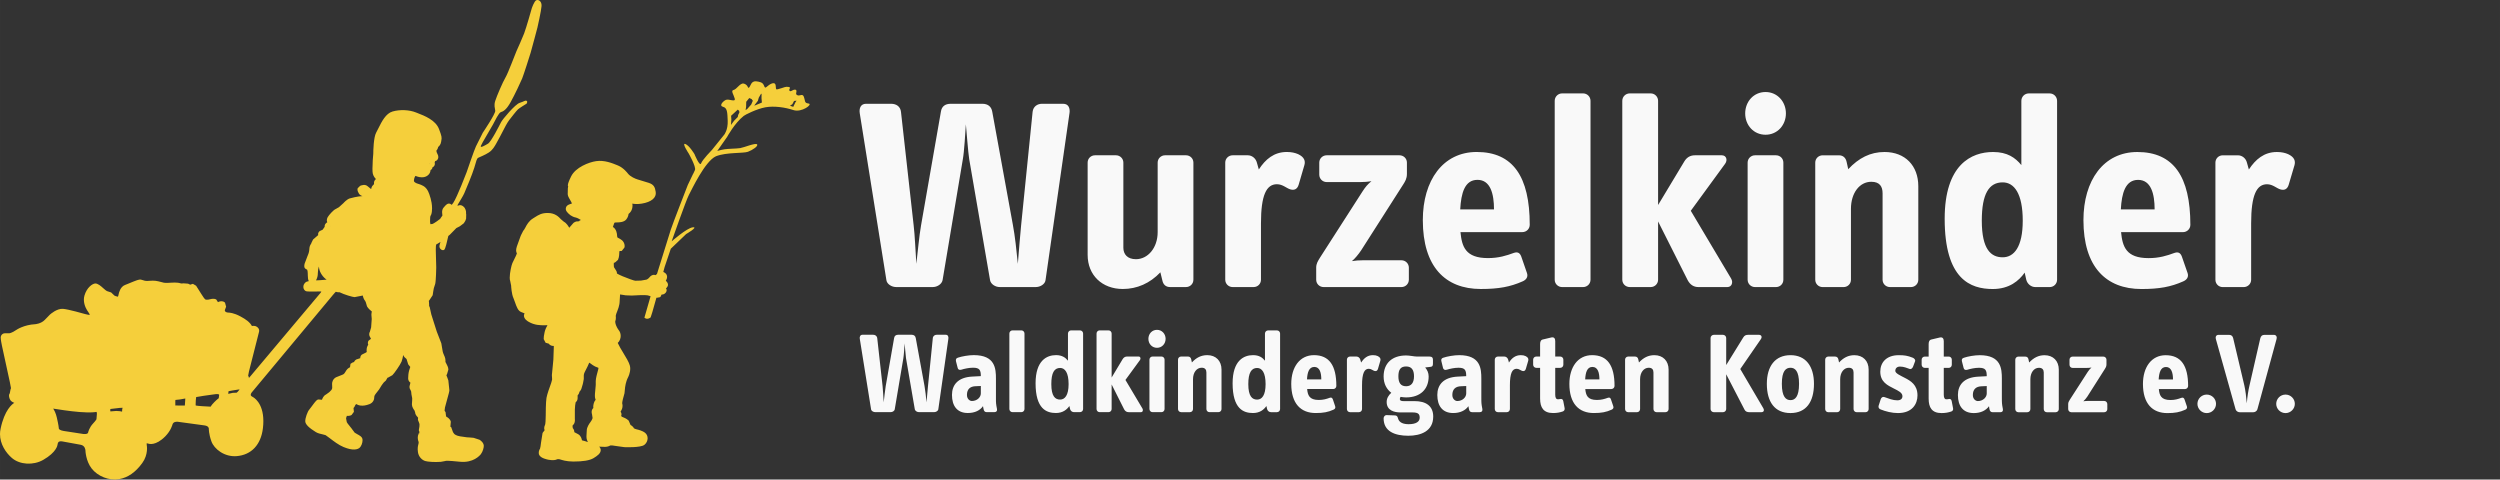 <?xml version="1.0" encoding="UTF-8" standalone="no"?>
<!-- Generator: Adobe Illustrator 14.0.0, SVG Export Plug-In . SVG Version: 6.00 Build 43363)  -->

<svg
   xmlns:dc="http://purl.org/dc/elements/1.1/"
   xmlns:cc="http://creativecommons.org/ns#"
   xmlns:rdf="http://www.w3.org/1999/02/22-rdf-syntax-ns#"
   xmlns:svg="http://www.w3.org/2000/svg"
   xmlns="http://www.w3.org/2000/svg"
   xmlns:sodipodi="http://sodipodi.sourceforge.net/DTD/sodipodi-0.dtd"
   xmlns:inkscape="http://www.inkscape.org/namespaces/inkscape"
   version="1.1"
   id="Ebene_1"
   x="0px"
   y="0px"
   width="406.669"
   height="78"
   viewBox="0 0 406.668 78"
   enable-background="new 0 0 595.28 406.667"
   xml:space="preserve"
   inkscape:version="0.91 r13725"
   sodipodi:docname="logo.svg"
   inkscape:export-filename="/Users/PixiePal/Workspace/Wurzelkinder/images/Logo-Kids"
   inkscape:export-xdpi="90"
   inkscape:export-ydpi="90"><rect x="0" y="0" width="406.668" height="78" fill="#333333" stroke="none"/><defs
     id="defs25"><inkscape:perspective
       sodipodi:type="inkscape:persp3d"
       inkscape:vp_x="0 : 193.74999 : 1"
       inkscape:vp_y="0 : 999.99997 : 0"
       inkscape:vp_z="595.99996 : 193.74999 : 1"
       inkscape:persp3d-origin="297.99998 : 129.16667 : 1"
       id="perspective4338" /></defs><sodipodi:namedview
     pagecolor="#ffffff"
     bordercolor="#666666"
     borderopacity="1"
     objecttolerance="10"
     gridtolerance="10"
     guidetolerance="10"
     inkscape:pageopacity="0"
     inkscape:pageshadow="2"
     inkscape:window-width="2061"
     inkscape:window-height="1316"
     id="namedview23"
     showgrid="false"
     inkscape:zoom="2"
     inkscape:cx="52.162395"
     inkscape:cy="-65.205667"
     inkscape:window-x="373"
     inkscape:window-y="92"
     inkscape:window-maximized="0"
     inkscape:current-layer="Ebene_1"
     fit-margin-top="0"
     fit-margin-left="0"
     fit-margin-right="0"
     fit-margin-bottom="0"
     showborder="true"
     showguides="true"
     inkscape:guide-bbox="true" /><path
     inkscape:connector-curvature="0"
     style="fill:#f5cf3b;fill-opacity:1"
     d="m 87.385,0.001 c -0.048,0.003 -0.096,0.014 -0.14,0.031 -0.358,0.146 -0.748,1.336 -0.748,1.336 0,0 -0.906,3.218 -1.24,4.074 -0.331,0.853 -1.013,2.357 -1.249,2.886 -0.24,0.534 -1.338,3.523 -1.78,4.268 -0.446,0.745 -1.431,3.05 -1.667,3.806 -0.241,0.758 -0.058,1.112 0,1.605 0.061,0.494 -2.028,3.579 -2.028,3.579 0,0 -0.85,1.698 -1.117,2.233 -0.265,0.533 -1.513,4.2 -1.513,4.2 0,0 -1.563,4.1 -2.181,4.989 -0.082,0.118 -0.161,0.218 -0.238,0.31 -0.111,-0.071 -0.264,-0.169 -0.264,-0.169 -0.412,-0.15 -0.714,0.206 -1.002,0.551 l -0.073,0.084 c -0.187,0.219 -0.23,0.511 -0.23,0.737 0,0.126 0.011,0.236 0.025,0.292 0,0 0.019,0.18 0.024,0.266 -0.018,0.021 -0.043,0.045 -0.043,0.045 l -0.278,0.397 -0.029,0.073 c -0.128,0.119 -1.02,0.75 -1.237,0.825 -0.006,0 -0.206,0.027 -0.356,0.052 -0.037,-0.128 -0.066,-0.314 -0.066,-0.493 0,-0.543 0.034,-0.753 0.053,-0.815 0.097,-0.132 0.192,-0.345 0.241,-0.717 0.024,-0.187 0.033,-0.375 0.033,-0.559 0,-0.637 -0.121,-1.216 -0.235,-1.624 -0.321,-1.119 -0.521,-1.442 -0.872,-1.782 -0.374,-0.358 -1.066,-0.558 -1.205,-0.594 -0.465,-0.127 -0.61,-0.363 -0.623,-0.376 -0.013,-0.031 -0.018,-0.075 -0.018,-0.132 0,-0.153 0.048,-0.37 0.115,-0.532 0.053,-0.124 0.096,-0.197 0.128,-0.237 0.168,0.056 0.403,0.136 0.403,0.136 0.259,0.077 0.922,0.215 1.459,-0.112 0.556,-0.337 0.588,-0.845 0.594,-0.904 0,0 4.44e-4,-0.03 0.006,-0.062 0.054,-0.032 0.109,-0.068 0.109,-0.068 0.145,-0.112 0.198,-0.259 0.222,-0.406 0.019,-0.006 0.072,-0.016 0.072,-0.016 0.211,-0.133 0.302,-0.346 0.302,-0.542 0,-0.077 -0.016,-0.149 -0.035,-0.214 0.011,0.062 0.06,-0.177 0.06,-0.177 0,0 0.008,-0.013 0.008,-0.021 0.15,-0.04 0.302,-0.119 0.409,-0.285 0.086,-0.125 0.121,-0.262 0.121,-0.398 0,-0.187 -0.064,-0.364 -0.144,-0.491 l -0.15,-0.343 c 0,0.002 -0.006,-0.221 -0.006,-0.221 0.005,-0.018 -0.014,-0.008 -0.033,0.004 0.145,-0.112 0.254,-0.305 0.307,-0.583 0.195,-0.152 0.425,-0.418 0.484,-0.857 l 0.029,-0.187 c 0.099,-0.482 0.072,-0.697 -0.38,-1.879 -0.556,-1.458 -2.398,-2.169 -3.496,-2.591 L 67.66,18.292 c -1.104,-0.438 -2.595,-0.5 -3.796,-0.158 -1.098,0.313 -1.758,1.616 -2.33,2.768 l -0.349,0.68 c -0.422,0.772 -0.465,2.986 -0.465,3.42 -0.043,0.421 -0.133,1.587 -0.133,2.437 0,0.359 0.013,0.665 0.061,0.831 0.115,0.415 0.337,0.688 0.508,0.855 -0.2,0.158 -0.321,0.383 -0.321,0.603 0,0.035 0.006,0.069 0.006,0.103 0,0 -0.006,0.123 -0.006,0.132 -0.005,0 -0.115,0.118 -0.115,0.118 -0.259,0.213 -0.332,0.557 -0.35,0.671 -0.024,-0.015 -0.053,-0.034 -0.053,-0.034 0,0.004 -0.527,-0.432 -0.527,-0.432 -0.417,-0.358 -0.949,-0.155 -1.207,-0.057 l -0.39,0.382 c -0.032,0.077 -0.043,0.15 -0.043,0.222 0,0.24 0.125,0.463 0.222,0.636 0.133,0.241 0.362,0.349 0.585,0.434 -0.711,0.01 -1.9,0.318 -2.087,0.38 -0.451,0.154 -0.917,0.658 -1.002,0.758 l -0.738,0.666 -0.524,0.296 c -0.379,0.15 -1.122,1.002 -1.309,1.338 -0.096,0.18 -0.134,0.358 -0.134,0.523 0,0.118 0.049,0.204 0.078,0.297 -0.048,0.028 -0.126,0.071 -0.126,0.071 -0.222,0.173 -0.306,0.387 -0.306,0.583 0,0.025 0.01,0.047 0.01,0.071 -0.064,0.092 -0.283,0.4 -0.341,0.485 -0.182,0.084 -0.479,0.221 -0.479,0.221 -0.222,0.189 -0.259,0.397 -0.259,0.517 l 0,0.026 c 0,0.039 0.024,0.055 0.037,0.09 -0.062,0.051 -0.115,0.1 -0.115,0.1 l -0.738,0.639 -0.278,0.57 c 0,0 -0.019,0.077 -0.019,0.081 -0.005,0.004 -0.131,0.209 -0.131,0.209 -0.152,0.241 -0.187,0.662 -0.195,0.885 -0.011,0.328 -0.228,0.844 -0.307,1.014 l -0.433,1.142 c -0.043,0.163 -0.066,0.306 -0.066,0.427 0,0.151 0.034,0.272 0.133,0.378 0,0 0.222,0.139 0.35,0.219 0.048,0.104 0.089,0.407 0.089,0.684 l 0,0.168 c 0,0.429 0.044,0.762 0.161,0.991 -0.256,0.054 -0.382,0.107 -0.427,0.129 -0.043,0.029 -0.452,0.282 -0.452,0.793 0,0.469 0.294,0.674 0.465,0.725 0.211,0.053 0.946,0.053 1.368,0.045 l 0.911,-0.016 c 0,0 0.099,0.013 0.177,0.021 -0.024,0.056 -0.048,0.109 -0.091,0.163 L 40.722,61.217 c -0.091,0.109 -0.163,0.186 -0.23,0.261 0,-0.077 -0.035,-0.232 -0.126,-0.376 0.029,-0.173 0.131,-0.673 0.131,-0.673 l 1.644,-6.473 c 0.005,-0.037 0.019,-0.092 0.019,-0.164 0,-0.202 -0.086,-0.517 -0.562,-0.73 -0.051,-0.027 -0.22,-0.079 -0.623,-0.037 -0.339,-0.623 -0.983,-1.085 -1.871,-1.559 -1.106,-0.596 -1.817,-0.612 -1.894,-0.612 -0.43,0 -0.569,-0.185 -0.574,-0.196 -0.053,-0.085 -0.068,-0.147 -0.068,-0.182 0,-0.021 0.006,-0.029 0.006,-0.029 -0.016,0.029 0.206,-0.554 0.206,-0.554 0,-0.003 -0.175,-0.649 -0.175,-0.649 -0.254,-0.316 -0.714,-0.242 -0.853,-0.21 -0.115,0.024 -0.21,0.072 -0.296,0.122 -0.035,-0.056 -0.265,-0.426 -0.265,-0.426 -0.332,-0.218 -0.825,-0.104 -0.964,-0.064 -0.546,0.154 -0.804,0.058 -0.804,0.058 -0.115,-0.056 -0.447,-0.504 -0.693,-0.928 l -0.829,-1.316 -0.524,-0.311 c 0,0 -0.416,0.128 -0.435,0.136 -0.145,-0.064 -0.35,-0.163 -0.35,-0.163 l -0.743,-0.054 c -0.187,0.022 -0.356,0.043 -0.5,-0.01 -0.508,-0.173 -1.418,-0.107 -1.515,-0.096 -0.828,0.069 -1.166,0.006 -1.171,0.006 0.006,0 -0.886,-0.223 -0.886,-0.223 -0.617,-0.17 -1.39,-0.097 -1.419,-0.089 -0.58,0.061 -0.821,-0.018 -0.821,-0.018 0.011,0.003 -0.647,-0.186 -0.647,-0.186 -0.272,-0.035 -0.718,0.126 -1.937,0.635 l -0.628,0.253 c -0.772,0.293 -0.983,1.304 -1.007,1.418 -0.056,0.301 -0.109,0.424 -0.144,0.488 -0.051,-0.011 -0.393,-0.11 -0.393,-0.11 -0.152,-0.037 -0.249,-0.151 -0.249,-0.151 0.005,0.003 -0.456,-0.434 -0.456,-0.434 l -0.69,-0.225 c -0.062,-0.024 -0.393,-0.271 -0.647,-0.514 -0.283,-0.268 -0.821,-0.721 -1.214,-0.721 -0.505,0 -1.429,0.703 -1.79,1.975 -0.067,0.229 -0.091,0.452 -0.091,0.671 0,1.006 0.577,1.798 0.609,1.838 0.27,0.364 0.332,0.537 0.35,0.636 -0.134,-0.011 -0.466,-0.059 -0.773,-0.149 -0.115,-0.029 -2.741,-0.792 -3.604,-0.846 -0.965,-0.064 -1.991,0.835 -2.106,0.937 -0.018,0.019 -0.835,0.858 -0.835,0.858 -0.62,0.643 -1.55,0.701 -1.555,0.704 -1.841,0.093 -3.038,0.903 -3.086,0.938 -0.74,0.511 -1.133,0.541 -1.139,0.541 l -0.714,0 c -0.388,0 -0.628,0.292 -0.67,0.582 -0.005,0.029 -0.006,0.069 -0.006,0.114 0,0.346 0.14,1.023 0.198,1.316 l 1.293,5.956 c 0,0 0.158,0.823 0.182,0.966 -0.032,0.077 -0.068,0.165 -0.068,0.165 0,0.003 -0.133,0.674 -0.133,0.674 -0.062,0.058 -0.126,0.172 -0.126,0.367 0,0.138 0.03,0.309 0.116,0.527 0.125,0.357 0.462,0.543 0.748,0.647 -0.321,0.189 -1.596,1.131 -2.235,4.24 -0.061,0.287 -0.091,0.569 -0.091,0.846 0,1.629 0.954,3.044 1.951,3.896 1.285,1.094 3.469,1.218 5.081,0.297 2.18,-1.251 2.324,-2.394 2.335,-2.519 0.013,-0.189 0.075,-0.322 0.171,-0.402 0.163,-0.125 0.428,-0.115 0.519,-0.096 l 3.065,0.559 c 0.719,0.133 0.767,0.825 0.773,0.902 0,0.07 0.056,1.717 1.002,2.944 0.991,1.29 2.867,2.027 4.462,1.747 1.449,-0.25 2.686,-1.112 3.784,-2.623 1.013,-1.405 0.742,-2.842 0.729,-2.906 -0.043,-0.229 -0.004,-0.298 -0.004,-0.298 0.024,-0.005 0.149,0.011 0.23,0.043 0.12,0.045 1.214,0.41 2.782,-1.173 0.917,-0.932 1.165,-1.882 1.17,-1.919 0.134,-0.53 0.792,-0.468 0.87,-0.458 l 4.34,0.59 c 0.671,0.088 0.708,0.453 0.708,0.523 0,0.027 -0.019,0.835 0.413,2.051 0.454,1.293 2.157,2.584 4.113,2.425 2.394,-0.194 3.952,-1.847 4.273,-4.535 0.054,-0.418 0.072,-0.809 0.072,-1.163 0,-3.066 -1.667,-3.904 -1.75,-3.941 -0.176,-0.085 -0.272,-0.176 -0.296,-0.277 -0.005,-0.021 -0.006,-0.04 -0.006,-0.062 0,-0.146 0.109,-0.316 0.15,-0.369 L 54.163,47.973 c 0.249,-0.306 0.392,-0.444 0.47,-0.514 0.128,0.043 0.268,0.089 0.49,0.089 0.03,0 0.073,-0.001 0.118,-0.004 0.769,0.385 2.154,0.787 2.444,0.787 l 1.093,-0.213 c 0,0 0.115,-0.027 0.23,-0.05 0.006,0.039 0.024,0.095 0.024,0.095 0.088,0.453 0.343,0.761 0.367,0.793 l 0.096,0.186 c 0,-0.021 0.206,0.698 0.206,0.698 0.195,0.351 0.593,0.673 0.641,0.71 0,0 0.091,0.09 0.155,0.151 l 0,0.006 c -0.03,0.053 -0.083,0.155 -0.083,0.479 0,0.16 0.019,0.401 0.054,0.702 0,0.058 -0.091,1.368 -0.097,1.368 0,-0.021 -0.2,0.698 -0.2,0.698 -0.083,0.128 -0.115,0.263 -0.115,0.399 0,0.223 0.091,0.439 0.206,0.593 0.072,0.093 0.072,0.162 0.072,0.181 -0.096,0.074 -0.374,0.279 -0.374,0.279 -0.083,0.117 -0.121,0.25 -0.121,0.384 0,0.096 0.029,0.186 0.062,0.266 -0.062,0.128 -0.134,0.261 -0.134,0.261 -0.11,0.234 -0.134,0.469 -0.134,0.644 0,0.17 0.025,0.287 0.033,0.311 0,-0.04 -0.128,0.072 -0.128,0.072 l -0.494,0.248 c -0.278,0.083 -0.446,0.348 -0.452,0.673 -0.211,0.075 -0.641,0.213 -0.641,0.213 -0.217,0.149 -0.318,0.296 -0.374,0.426 -0.077,0.016 -0.169,0.035 -0.169,0.035 l -0.393,0.242 c 0,0 -0.059,0.436 -0.078,0.553 -0.104,0.061 -0.243,0.144 -0.243,0.144 -0.246,0.149 -0.475,0.528 -0.59,0.738 -0.144,0.263 -0.398,0.343 -0.409,0.343 0.01,0 -1.026,0.409 -1.026,0.409 -0.521,0.277 -0.652,0.767 -0.652,1.097 0,0.053 0.004,0.107 0.01,0.149 0,0 0.014,0.521 0.014,0.524 0,0.003 -0.056,0.157 -0.066,0.176 0,0.003 -0.066,0.124 -0.066,0.124 0,-0.005 -0.35,0.357 -0.35,0.357 l -0.527,0.378 c -0.438,0.213 -0.596,0.698 -0.615,0.751 0,0 -0.023,0.053 -0.047,0.103 -0.03,-0.003 -0.066,-0.003 -0.066,-0.003 l -0.453,-0.043 c -0.302,0 -0.445,0.182 -1.159,1.145 l -0.38,0.5 c -0.278,0.295 -0.695,1.426 -0.652,1.943 0.03,0.469 0.609,1.041 1.721,1.719 0.342,0.205 0.74,0.292 1.098,0.367 l 0.482,0.131 0.676,0.489 c 0.617,0.474 1.456,1.12 2.253,1.445 1.564,0.647 2.274,0.373 2.557,0.155 0.326,-0.253 0.527,-0.82 0.527,-1.251 0,-0.12 -0.013,-0.229 -0.047,-0.314 -0.096,-0.282 -0.399,-0.454 -0.877,-0.718 0,0 -0.355,-0.21 -0.355,-0.213 0,-0.006 -0.422,-0.564 -0.422,-0.564 l -0.109,-0.155 -0.116,-0.138 c -0.471,-0.572 -0.608,-0.78 -0.637,-0.855 0,-0.019 -0.101,-0.529 -0.101,-0.529 l -0.014,-0.122 0,-0.001 c 3.59e-4,-0.02 0.067,-0.21 0.128,-0.371 0.451,0.048 0.705,-0.095 0.772,-0.144 l 0.374,-0.506 c 0,-0.003 -0.061,-0.564 -0.066,-0.622 0.133,-0.118 0.217,-0.261 0.241,-0.388 0.005,-0.016 0.152,-0.214 0.181,-0.261 0.102,0.048 0.222,0.104 0.222,0.104 0.075,0.04 0.738,0.396 1.964,-0.089 0.633,-0.248 0.778,-0.817 0.765,-1.113 -0.01,-0.224 0.152,-0.463 0.219,-0.537 l 0.572,-0.735 0.422,-0.686 0.335,-0.452 c 0,0.003 0.341,-0.306 0.341,-0.306 0,-0.003 0.345,-0.593 0.345,-0.593 l -0.072,0.159 0.786,-0.44 c 0.264,-0.221 1.296,-1.711 1.497,-2.212 0.12,-0.309 0.211,-0.749 0.265,-1.074 0.134,0.357 0.416,0.543 0.458,0.57 0.091,0.053 0.11,0.149 0.11,0.159 0,-0.016 0.246,0.791 0.246,0.791 0,0 0.206,0.255 0.339,0.423 -0.037,0.112 -0.195,0.597 -0.195,0.597 -0.12,0.421 -0.15,1.003 -0.15,1.277 0,0.335 0.182,0.551 0.369,0.686 -0.013,0.048 -0.105,0.409 -0.105,0.409 -0.034,0.093 -0.047,0.187 -0.047,0.275 0,0.216 0.086,0.407 0.177,0.529 l 0.096,0.239 0.043,0.448 0.126,0.636 c -0.006,-0.016 -0.007,0.096 -0.007,0.178 l 0,0.093 -0.042,0.732 c 0,0.402 0.283,0.809 0.422,0.989 0.005,0.026 0.101,0.304 0.101,0.304 0,0.309 0.249,0.606 0.401,0.755 0,0 0.077,0.102 0.082,0.118 -0.01,0.12 -0.028,0.341 -0.028,0.341 l 0.234,0.601 c -0.029,-0.035 0.024,0.138 0.024,0.138 l -0.018,0.357 c 0,0.003 -0.097,0.593 -0.097,0.593 0,0 0.049,0.123 0.091,0.242 -0.043,0.117 -0.23,0.649 -0.23,0.649 -0.019,0.112 -0.029,0.213 -0.029,0.312 0,0.362 0.109,0.617 0.125,0.652 0.013,0.023 0.019,0.067 0.019,0.12 0,0.093 -0.019,0.226 -0.053,0.33 -0.013,0.045 -0.105,0.354 -0.105,0.793 0,0.146 0.014,0.312 0.043,0.482 0.12,0.782 0.7,1.288 1.189,1.429 0.412,0.125 1.472,0.204 2.523,0.132 l 0.695,-0.128 c 0.133,-0.051 0.283,-0.104 2.402,0.109 2.192,0.224 3.241,-0.997 3.434,-1.245 0.315,-0.418 0.483,-1.081 0.465,-1.368 -0.031,-0.517 -0.545,-0.868 -0.65,-0.932 l -0.048,-0.031 -0.958,-0.314 c -0.005,0 -0.609,-0.054 -0.609,-0.054 l -0.471,-0.027 -1.112,-0.159 c -0.652,-0.096 -0.929,-0.367 -0.94,-0.378 -0.235,-0.261 -0.278,-0.452 -0.278,-0.46 0,0.016 -0.24,-0.666 -0.24,-0.666 -0.038,-0.039 -0.086,-0.029 -0.13,-0.058 0,-0.007 0.006,-0.035 0.006,-0.035 0,-0.006 0.068,-0.784 0.068,-0.784 -0.091,-0.437 -0.543,-0.717 -0.687,-0.794 0.058,0.035 -0.104,-0.082 -0.104,-0.082 0.043,0.042 0,-0.144 0,-0.141 0,0.003 -0.064,-0.537 -0.064,-0.537 -0.005,0 -0.085,-0.119 -0.152,-0.218 l 0,-0.094 c 0,-0.003 0.061,-0.468 0.061,-0.468 0,0.011 0.246,-0.911 0.246,-0.911 0.382,-1.357 0.465,-1.708 0.465,-1.873 L 72.93,61.877 72.733,61.34 c 0,0 -0.11,-0.279 -0.116,-0.285 0.01,0 0.116,-0.248 0.116,-0.248 l 0.203,-0.691 c 0,-0.346 -0.227,-0.772 -0.3,-0.895 0,0 -0.157,-0.314 -0.176,-0.345 l 0,-0.29 c 0,-0.338 -0.211,-0.785 -0.273,-0.91 -0.155,-0.301 -0.228,-0.752 -0.241,-0.902 l -0.158,-0.926 -0.74,-1.911 c 0.011,0.026 -0.888,-2.788 -0.888,-2.794 0,-0.008 -0.262,-1.187 -0.262,-1.187 l -0.246,-0.473 0.145,0.276 0.01,-0.117 -0.029,-0.585 c 0,0 -0.019,-0.054 -0.035,-0.091 0.059,-0.077 0.139,-0.186 0.139,-0.186 l 0.5,-0.758 c -0.005,0.006 0.105,-0.695 0.105,-0.695 l 0.082,-0.443 c -0.006,0.003 0.225,-0.698 0.225,-0.698 0.131,-0.492 0.168,-2.665 0.168,-2.685 l -0.068,-2.641 c 0,-0.108 -0.005,-0.207 -0.005,-0.301 0,-0.47 0.034,-0.689 0.066,-0.787 0.174,-0.103 0.494,-0.29 0.494,-0.29 0.054,-0.031 0.136,-0.09 0.204,-0.135 -0.098,0.316 -0.171,0.572 -0.173,0.685 -0.01,0.528 0.551,0.806 0.791,0.588 0.198,-0.177 0.445,-1.323 0.656,-2.236 0.066,-0.056 0.212,-0.169 0.237,-0.193 0,0 1.069,-1.092 1.075,-1.096 0.008,0.001 0.128,-0.063 0.128,-0.063 l 0.44,-0.228 0.64,-0.487 0.248,-0.393 0.126,-0.354 c 0,-0.028 0.018,-0.69 0.018,-0.69 l -0.029,-0.2 0.006,-0.146 c 0,-0.121 -0.043,-0.625 -0.44,-0.944 -0.086,-0.07 -0.346,-0.282 -0.653,-0.209 l -0.119,0.031 c 0,0 -0.024,0.027 -0.038,0.037 -0.082,-0.013 -0.108,-0.017 -0.177,-0.027 0.433,-0.745 0.94,-1.528 1.139,-1.991 0.342,-0.801 1.268,-2.988 1.623,-4.134 0.356,-1.151 0.375,-1.488 0.658,-1.639 0.291,-0.152 1.058,-0.424 1.715,-0.856 0.658,-0.433 0.96,-1.059 1.158,-1.378 0.195,-0.318 1.069,-1.975 1.213,-2.268 0.148,-0.292 0.588,-1.161 0.925,-1.604 0.345,-0.444 1.194,-1.546 1.448,-1.773 0.254,-0.226 1.39,-0.917 1.39,-0.917 0,0 0.241,-0.346 0,-0.461 -0.249,-0.113 -0.412,0.114 -1.123,0.328 -0.713,0.214 -2.783,2.655 -3.03,3.153 -0.254,0.493 -1.601,3.174 -2.114,3.479 -0.513,0.303 -1.296,0.766 -1.176,0.382 0.125,-0.383 1.655,-2.867 1.968,-3.47 0.321,-0.6 0.954,-1.941 1.299,-2.037 0.342,-0.096 0.873,-0.341 1.573,-1.605 0.7,-1.263 1.632,-3.254 1.885,-3.863 0.245,-0.609 1.189,-3.555 1.376,-4.177 0.187,-0.623 1.116,-4.14 1.116,-4.14 0,0 0.615,-2.694 0.663,-3.472 0.037,-0.681 -0.373,-1.002 -0.711,-0.978 z M 122.989,13.221 c -0.378,-0.016 -0.684,0.118 -0.87,0.56 -0.297,0.705 -0.432,0.456 -0.433,0.456 0,0 -0.153,-0.525 -0.728,-0.646 -0.571,-0.117 -1.132,0.951 -1.634,1.046 -0.5,0.094 0.038,0.787 0.195,1.413 0.163,0.628 -0.973,-0.019 -1.456,0.203 -0.471,0.225 -1.134,0.948 -0.457,1.12 0.681,0.173 0.716,0.83 0.767,2.287 0.053,1.458 -0.545,2.223 -0.545,2.223 l -2.015,2.502 c 0,0 -1.553,1.586 -1.769,2.192 -0.217,0.606 -1.079,-1.512 -1.079,-1.512 0,0 -0.829,-1.391 -1.473,-1.639 -0.652,-0.246 0.519,1.513 0.519,1.513 0,0 1.256,2.199 1.037,2.715 -0.217,0.518 -0.344,0.711 -0.344,0.711 l -0.828,1.736 c 0,0 -2.504,6.421 -2.763,7.261 -0.251,0.812 -2.122,6.811 -2.246,7.207 -0.079,0.053 -0.16,0.115 -0.238,0.192 -0.083,-0.032 -0.174,-0.061 -0.278,-0.056 -0.193,0.011 -0.462,0.093 -0.716,0.423 -0.056,0.071 -0.253,0.279 -0.478,0.359 -0.005,0 -0.888,0.155 -0.888,0.155 l -0.93,0.024 c -0.216,-0.013 -1.248,-0.388 -2.062,-0.727 -0.374,-0.154 -0.719,-0.33 -0.911,-0.444 -0.005,-0.163 -0.042,-0.34 -0.168,-0.524 L 99.872,43.463 c 0.006,0.005 0.006,0.004 0.006,0 0,-0.012 -0.037,-0.141 -0.037,-0.409 0,-0.07 -5.77e-4,-0.147 0.007,-0.23 0,0 0.011,-0.056 0.017,-0.1 0.08,0.005 0.134,0.011 0.134,0.011 l 0.525,-0.463 c 0.211,-0.419 0.222,-1.153 0.222,-1.297 0,0.003 0.014,-0.068 0.025,-0.133 0.181,-0.011 0.364,-0.022 0.364,-0.022 l 0.433,-0.536 c 0.033,-0.1 0.043,-0.197 0.043,-0.29 0,-0.406 -0.241,-0.738 -0.409,-0.889 -0.043,-0.035 -0.364,-0.289 -0.732,-0.445 -0.005,0 -0.084,-0.09 -0.097,-0.414 -0.006,-0.165 -0.076,-0.98 -0.676,-1.33 0.081,-0.221 0.2,-0.562 0.2,-0.562 0,0.008 0.025,-0.058 0.048,-0.12 0.048,-0.021 0.168,-0.064 0.481,-0.056 0.254,0.003 1.101,-0.015 1.468,-0.508 0.326,-0.431 0.345,-0.81 0.345,-0.88 -0.005,0.052 0.013,-0.009 0.115,-0.089 0.061,-0.044 0.537,-0.433 0.537,-1.284 0,0 -0.023,-0.173 -0.029,-0.298 0.302,0.062 0.815,0.118 1.54,0.001 1.555,-0.253 2.407,-0.962 2.263,-1.893 -0.122,-0.8 -0.31,-1.199 -1.117,-1.478 l -1.83,-0.56 c -0.302,-0.087 -1.189,-0.436 -1.587,-0.97 -0.029,-0.039 -0.693,-0.926 -1.612,-1.302 -0.918,-0.376 -2.203,-0.904 -3.556,-0.704 -1.176,0.174 -3.324,1.003 -4.056,2.474 -0.361,0.734 -0.537,1.187 -0.537,1.494 0,0.053 0.047,0.078 0.055,0.123 -0.051,0.189 -0.062,0.416 -0.062,0.676 l -0.005,0.328 c 0,0.067 -0.008,0.12 -0.008,0.176 0,0.245 0.042,0.418 0.224,0.744 l 0.38,0.675 c 0,0 0.038,0.114 0.068,0.211 -0.005,0.002 -0.019,0.008 -0.019,0.008 -0.36,0.097 -0.815,0.224 -0.94,0.645 -0.019,0.056 -0.029,0.122 -0.029,0.196 0,0.155 0.053,0.347 0.24,0.559 0.283,0.33 0.7,0.728 1.414,0.871 0.211,0.045 0.538,0.227 0.802,0.388 -0.077,0.042 -0.284,0.16 -0.436,0.242 -0.179,-0.032 -0.413,-0.022 -0.754,0.224 l -0.604,0.686 c -0.011,0.019 -0.048,0.063 -0.082,0.112 -0.019,-0.029 -0.052,-0.058 -0.052,-0.058 -0.115,-0.213 -0.438,-0.72 -0.82,-0.906 0.005,0.004 -0.475,-0.399 -0.475,-0.399 -0.393,-0.422 -0.973,-1.039 -2.173,-1.039 -0.984,0 -1.468,0.303 -2.077,0.688 l -0.321,0.203 c -0.681,0.418 -1.006,1.037 -1.241,1.489 l -0.212,0.365 -0.128,0.151 -0.369,0.729 -0.101,0.251 -0.567,1.572 c -0.08,0.244 -0.121,0.463 -0.121,0.651 0,0.19 0.054,0.345 0.126,0.47 -0.029,0.089 -0.134,0.354 -0.134,0.354 l -0.596,1.225 c -0.171,0.398 -0.435,1.595 -0.435,2.38 0,0.221 0.023,0.41 0.077,0.535 l 0.153,0.764 c 0.006,0.117 0.059,1.362 0.393,2.065 l 0.246,0.661 c 0.243,0.697 0.478,1.357 0.978,1.555 0,0 0.316,0.125 0.569,0.223 -0.055,0.109 -0.104,0.224 -0.104,0.359 l 0,0.029 c 0.025,0.553 0.591,0.884 0.778,0.99 0.962,0.559 1.897,0.559 2.578,0.559 0.174,0 0.331,-0.007 0.475,-0.018 -0.168,0.284 -0.36,0.683 -0.462,1.109 -0.128,0.553 -0.152,0.894 -0.152,1.059 0,0.058 -5.77e-4,0.102 0.005,0.118 l 0.303,0.574 c 0,0 0.412,0.12 0.507,0.147 0.164,0.226 0.461,0.411 0.821,0.369 0,0.042 0.006,0.054 0.006,0.107 0,0.109 -0.006,0.243 -0.011,0.405 l -0.061,1.733 -0.14,1.46 -0.101,1.033 0.038,0.698 c -0.009,-0.021 -0.014,0.284 -0.359,1.181 -0.018,0.048 -0.427,1.142 -0.555,1.82 -0.12,0.666 -0.125,2.667 -0.125,2.89 0,0.66 -0.048,1.367 -0.109,1.519 -0.005,0.013 -0.14,0.237 -0.14,0.562 0,0.09 0.038,0.203 0.068,0.304 -0.145,0.189 -0.332,0.442 -0.332,0.442 l -0.255,1.596 c -0.042,0.417 -0.116,0.869 -0.164,0.981 -0.092,0.124 -0.204,0.34 -0.204,0.691 0,0.591 0.718,0.888 1.322,1.037 0.26,0.066 1.159,0.256 1.684,-0.024 -0.019,0.008 0.211,-0.084 0.658,0.084 0.038,0.011 0.81,0.29 1.956,0.29 1.593,0 2.67,-0.181 3.29,-0.551 0.665,-0.402 1.117,-0.764 1.165,-1.227 0.006,-0.03 0.006,-0.053 0.006,-0.08 0,-0.213 -0.091,-0.412 -0.259,-0.566 0.35,0.016 0.967,0.039 0.967,0.039 0.471,0 0.831,-0.217 0.874,-0.241 -0.053,0.029 0.153,-0.04 0.73,0.072 l 1.528,0.213 c 0.024,0 2.62,0.122 3.253,-0.368 0.326,-0.245 0.532,-0.652 0.537,-1.06 l 0,-0.021 c 0,-0.351 -0.145,-0.659 -0.404,-0.875 -0.435,-0.359 -1.176,-0.525 -1.322,-0.556 -0.193,-0.038 -0.441,-0.133 -0.5,-0.188 -0.048,-0.112 -0.22,-0.363 -0.556,-0.546 -0.072,-0.197 -0.296,-0.698 -0.296,-0.698 -0.327,-0.335 -0.863,-0.543 -1.075,-0.622 -0.015,-0.021 -0.082,-0.069 -0.154,-0.132 0.024,-0.091 0.059,-0.17 0.059,-0.285 0,-0.136 -0.048,-0.28 -0.15,-0.418 0.04,-0.075 0.115,-0.207 0.115,-0.207 0.029,-0.04 0.204,-0.338 0.204,-0.745 0,-0.123 -0.017,-0.255 -0.054,-0.394 -0.005,-0.011 -0.006,-0.02 -0.006,-0.03 0,-0.205 0.158,-0.912 0.356,-1.546 l 0.018,-0.048 0.101,-1.006 c 0,-0.008 0.097,-0.872 0.479,-1.613 0.048,-0.083 0.355,-0.713 0.355,-1.415 0,-0.16 -0.018,-0.33 -0.061,-0.492 -0.125,-0.514 -0.615,-1.333 -1.195,-2.28 l -0.368,-0.618 c 0,0 -0.264,-0.513 -0.409,-0.793 0.145,-0.131 0.278,-0.299 0.374,-0.548 0.078,-0.219 0.109,-0.414 0.109,-0.596 0,-0.42 -0.17,-0.751 -0.302,-0.905 0,-0.006 -0.272,-0.331 -0.473,-0.852 -0.064,-0.181 -0.115,-0.415 -0.115,-0.537 l 0,-0.05 c 0.086,-0.226 0.104,-0.442 0.104,-0.607 0,-0.159 -0.018,-0.269 -0.018,-0.29 0,0.038 -0.006,-0.202 0.248,-0.787 0.035,-0.093 0.385,-0.915 0.385,-1.586 l 0.067,-1.128 c 0.211,0.032 0.912,0.144 0.912,0.144 l 0.99,0.037 c 0.059,0 1.31,-0.062 1.31,-0.062 0.549,-0.026 1.147,-0.013 1.285,0.029 -0.021,-0.007 0.242,0.074 0.467,0.144 l -1.004,3.489 c 0,0 0.385,0.394 0.955,0 0.05,0.143 0.513,-1.478 1.005,-3.271 0.007,0.006 0.043,0.038 0.043,0.038 l 0.53,-0.099 c 0.104,-0.066 0.194,-0.222 0.248,-0.418 0.177,-0.011 0.351,-0.042 0.514,-0.159 0.278,-0.197 0.32,-0.447 0.32,-0.583 l 0,-0.05 c -0.013,-0.093 -0.067,-0.146 -0.109,-0.218 0.23,-0.21 0.331,-0.43 0.331,-0.574 l 0,-0.006 c 0,-0.287 -0.162,-0.495 -0.355,-0.659 0.115,-0.197 0.206,-0.416 0.206,-0.639 0,-0.202 -0.068,-0.404 -0.243,-0.566 -0.13,-0.118 -0.254,-0.191 -0.371,-0.234 0.035,-0.136 0.211,-0.795 0.211,-0.795 l 1.008,-2.982 2.498,-2.39 c 0,0 2.058,-1.196 1.086,-1.096 -0.971,0.101 -3.447,2.287 -3.447,2.287 0,0 2.36,-6.721 2.788,-7.515 0.428,-0.792 2.627,-5.534 4.425,-6.331 1.703,-0.671 4.461,-0.449 5.205,-0.73 0.748,-0.278 1.731,-0.932 1.472,-1.207 -0.255,-0.274 -2.106,0.51 -2.728,0.611 -0.623,0.097 -1.951,0.097 -2.571,0.196 -0.623,0.097 -1.171,0.274 -1.171,0.274 l 1.604,-2.287 c 0,0 1.208,-2.237 2.704,-3.42 0.168,-0.157 2.108,-1.145 3.524,-1.4 1.414,-0.257 3.218,0.006 4.559,0.453 1.339,0.447 3.216,-0.967 2.468,-1.066 -0.748,-0.097 -0.495,-0.391 -0.796,-1.153 -0.236,-0.578 -0.797,0.158 -1.213,-0.342 -0.107,-0.134 0.254,-0.763 -0.206,-0.763 -0.452,0 -0.658,0.419 -0.88,0.186 -0.225,-0.232 0.351,-0.537 -0.152,-0.627 -0.507,-0.091 -0.796,0.105 -1.213,0.218 -0.983,0.27 -0.796,0.326 -0.898,-0.453 -0.104,-0.78 -1.021,-0.177 -1.481,0.236 -0.465,0.414 -0.241,-0.537 -0.954,-0.758 -0.269,-0.083 -0.521,-0.147 -0.748,-0.156 z m 0.809,2.031 0.086,0.019 -0.013,0.697 0.001,0 0.062,0.712 -1.204,0.505 0,-0.07 0.545,-0.71 0.155,-0.525 0.368,-0.628 z m -1.917,0.694 0.384,0.172 0.195,0.271 -0.259,0.609 -0.646,0.729 -0.273,0.188 0.086,-0.526 0.018,-0.831 0.496,-0.612 z m 7.695,0.427 -0.187,0.271 -0.267,0.555 -0.082,0.181 -0.538,-0.176 0.391,-0.257 0.273,-0.523 0.411,-0.052 z m -9.566,1.458 0.234,0.203 0.034,0.255 -0.205,0.416 -0.059,0.324 -0.618,0.631 -0.489,0.662 0.062,-0.9 -0.043,-0.591 0.537,-0.492 0.546,-0.508 z m -50.174,8.756 c -0.008,0.081 -0.013,0.14 -0.013,0.14 -0.013,-0.033 -0.019,-0.066 -0.019,-0.094 0,-0.02 0.025,-0.026 0.033,-0.046 z m -10.612,4.42 c 0,0 0.011,0.011 0.011,0.012 -0.006,-0.004 -0.011,-0.006 -0.025,-0.01 l 0.013,-0.002 z m 34.875,5.027 c 0.072,-0.002 0.152,0.019 0.224,0.066 -0.043,-0.028 -0.144,-0.042 -0.224,-0.066 z M 53.699,36.675 c 0.024,0.051 0.037,0.097 0.037,0.139 -3.72e-4,0.002 -0.008,0.002 -0.008,0.002 -0.005,-0.046 -0.005,-0.092 -0.029,-0.141 z m 40.026,0.289 c 0.072,0.049 0.163,0.057 0.248,0.073 -0.054,0.007 -0.143,-0.002 -0.248,-0.073 z m 6.828,3.892 c -0.054,0.01 -0.09,0.026 -0.139,0.008 0,0 0.061,-0.003 0.139,-0.008 z m -16.406,0.415 c 0.053,0.067 0.109,0.143 0.193,0.187 -0.109,-0.056 -0.163,-0.124 -0.193,-0.187 z M 51.867,43.349 c 0.01,0.1 0.03,0.206 0.054,0.349 0.11,0.662 0.638,1.422 1.215,1.792 -0.025,-0.002 -1.144,0.092 -1.144,0.092 l -0.586,0.025 c 0.272,-0.483 0.289,-0.937 0.289,-1.069 l 0,-0.029 0.048,-0.615 c 0,0 0.061,-0.271 0.123,-0.545 z m 48.47,1.356 0,0.01 c 0,0.093 -0.024,0.189 -0.091,0.283 0.049,-0.072 0.067,-0.186 0.091,-0.293 z m -34.878,12.198 0.007,0.003 -0.007,0 0,-0.003 z m 30.391,2.092 c 0.048,0.03 0.099,0.056 0.099,0.056 0.12,0.099 0.759,0.597 1.254,0.725 0,0 0.072,0.032 0.152,0.064 -0.013,0.12 -0.042,0.301 -0.152,0.665 -0.048,0.17 -0.294,1.044 -0.294,1.477 l 0,0.64 -0.09,1.023 c -0.038,0.287 -0.048,0.514 -0.048,0.692 0,0.408 0.067,0.545 0.096,0.607 0,0 0.006,0.052 0.019,0.105 -0.104,0.107 -0.206,0.262 -0.286,0.517 -0.077,0.245 -0.097,0.449 -0.097,0.603 0,0.109 0.013,0.146 0.019,0.2 -0.139,0.123 -0.278,0.32 -0.278,0.639 0,0.109 0.013,0.234 0.056,0.367 0,0.003 0.096,0.617 0.096,0.622 0,0 -0.043,0.261 -0.364,0.686 -0.139,0.178 -0.58,0.801 -0.58,1.318 l -0.024,0.391 c -0.016,0.197 -0.029,0.395 -0.029,0.584 0,0.227 0.024,0.438 0.09,0.61 0,-0.008 0.079,0.178 0.145,0.328 -0.01,-0.013 -0.422,-0.144 -0.422,-0.144 0,0 -0.283,-0.075 -0.542,-0.144 -0.056,-0.268 -0.158,-0.729 -0.618,-0.996 0,-0.002 -0.413,-0.217 -0.627,-0.332 l 0,-0.025 c 0,-0.207 -0.073,-0.445 -0.251,-0.635 l -0.038,-0.285 c 0,0 0.019,-0.123 0.024,-0.17 0.152,-0.112 0.364,-0.351 0.364,-0.841 0,-0.056 -0.008,-0.117 -0.013,-0.181 l 0,-1.502 c 0,0.011 0.048,-0.718 0.048,-0.718 0,0 0.086,-0.498 0.086,-0.504 0.168,-0.141 0.318,-0.345 0.318,-0.683 l 0,-0.448 c 0.152,-0.144 0.263,-0.345 0.287,-0.559 0.163,-0.165 0.27,-0.368 0.312,-0.463 l 0.23,-0.766 c 0,0.013 0.054,-0.229 0.054,-0.229 l 0.119,-0.639 0,-0.597 c 0,0.006 0.009,-0.263 0.177,-0.578 l 0.422,-0.832 c 0,0 0.176,-0.4 0.288,-0.653 z m -56.872,4.356 c -0.313,0.421 -0.465,0.513 -0.481,0.527 -0.171,0.003 -0.652,0.027 -0.652,0.027 0,0 -0.436,0.101 -0.695,0.165 -0.005,-0.043 -0.019,-0.083 -0.019,-0.083 0.006,-0.128 0.025,-0.274 0.048,-0.349 0.241,-0.058 0.984,-0.18 1.668,-0.282 -3.78e-4,3.73e-4 0.064,-0.002 0.131,-0.006 z m -3.662,0.75 c 0.2,0.003 0.278,0.05 0.304,0.072 l 0.033,0.046 c 0,0 -0.056,0.46 -0.072,0.559 -0.048,0.042 -0.148,0.114 -0.148,0.114 -0.203,0.141 -0.975,0.882 -1.176,1.26 -0.091,-0.006 -0.181,-0.012 -0.326,-0.019 -0.489,-0.024 -1.683,-0.083 -2.095,-0.168 -0.005,-0.061 -0.011,-0.101 -0.011,-0.186 0,-0.383 0.035,-0.934 0.083,-1.189 0.406,-0.091 1.83,-0.299 3.164,-0.474 0.096,-0.011 0.177,-0.015 0.243,-0.013 z m -5.174,0.722 c -0.008,0.093 -0.014,0.165 -0.014,0.279 0,0 -0.043,0.593 -0.059,0.861 l -0.019,0 c -0.32,0.008 -1.146,0.024 -1.534,-0.01 0,-0.107 0.006,-0.194 0.006,-0.194 -0.005,-0.099 -0.006,-0.234 -0.006,-0.376 0,-0.12 5.6e-5,-0.229 0.014,-0.325 0.39,-0.026 1.043,-0.105 1.612,-0.236 z M 28.511,66.212 c 3.78e-4,0.008 0.006,0.011 0.006,0.019 0,0.027 -0.006,0.048 -0.014,0.077 0,0 4.2e-5,-0.041 0.008,-0.096 z m -8.554,0.12 c -0.03,0.087 -0.068,0.186 -0.068,0.186 0,0.006 -0.016,0.235 -0.035,0.44 -0.187,-0.045 -0.489,-0.11 -0.954,-0.11 0,0 -0.801,0.064 -0.935,0.075 -0.013,-0.045 -0.029,-0.118 -0.029,-0.118 0,0 0.005,-0.172 0.01,-0.276 0.217,-0.032 0.917,-0.12 1.534,-0.178 0.222,-0.021 0.37,-0.024 0.476,-0.019 z M 8.647,66.466 c 0.668,0.106 2.71,0.43 4.273,0.553 1.93,0.159 2.661,1.38e-4 2.691,-0.006 l 0.091,-0.005 c 0.03,0.027 0.059,0.157 0.059,0.282 l 0,0.048 c 0,0.005 -0.072,0.852 -0.072,0.868 0,-0.022 -0.091,0.196 -0.524,0.654 -0.657,0.687 -0.828,1.464 -0.833,1.498 -0.067,0.328 -0.772,0.237 -0.777,0.237 l -3.213,-0.495 c -0.572,-0.091 -0.748,-0.293 -0.767,-0.362 0,-0.029 -0.04,-0.58 -0.342,-1.857 -0.157,-0.67 -0.387,-1.12 -0.585,-1.415 z m 11.184,0.766 c -0.008,0.011 -0.008,0.043 -0.008,0.043 l 0,-0.027 c 0,-0.005 0.008,-0.011 0.008,-0.016 z M 68.216,70.239 c 0.061,0.165 0.128,0.339 0.128,0.339 -0.104,-0.093 -0.134,-0.207 -0.134,-0.301 l 0,-0.001 c 0,-0.016 -1.33e-4,-0.021 0.006,-0.037 z"
     id="path4207" /><g
     transform="matrix(0.856,0,0,0.852,-62.685,-110.961)"
     id="g4217"
     style="fill:#f9f9f9;fill-opacity:1"><path
       style="fill:#f9f9f9;fill-opacity:1"
       inkscape:connector-curvature="0"
       id="path4219"
       d="m 509.321,207.341 c 0,-0.984 -0.802,-1.77 -1.765,-1.77 -0.976,0 -1.771,0.787 -1.771,1.77 0,0.964 0.794,1.765 1.771,1.765 0.963,0 1.765,-0.801 1.765,-1.765 m -3.467,-12.401 c 0.108,-0.389 -0.068,-0.772 -0.515,-0.772 l -1.778,0 c -0.463,0 -0.698,0.222 -0.814,0.697 l -2.043,8.966 c -0.213,0.897 -0.411,2.145 -0.513,3.417 -0.097,-1.272 -0.265,-2.535 -0.463,-3.417 l -2.123,-9.024 c -0.082,-0.417 -0.369,-0.64 -0.78,-0.64 l -2.005,0 c -0.45,0 -0.618,0.383 -0.513,0.772 l 3.76,13.461 c 0.105,0.323 0.45,0.543 0.78,0.543 l 2.579,0 c 0.331,0 0.676,-0.22 0.778,-0.543 l 3.652,-13.46 z m -11.509,12.401 c 0,-0.984 -0.792,-1.77 -1.771,-1.77 -0.961,0 -1.762,0.787 -1.762,1.77 0,0.964 0.801,1.765 1.762,1.765 0.98,0 1.771,-0.801 1.771,-1.765 m -8.176,-4.656 -2.726,0 c 0.087,-1.301 0.367,-2.381 1.395,-2.381 1.029,0 1.331,1.123 1.331,2.381 m 2.873,1.234 c 0,-3.88 -1.346,-5.864 -4.269,-5.864 -2.703,0 -4.314,2.292 -4.314,5.489 0,3.768 1.809,5.562 4.644,5.562 1.433,0 2.36,-0.177 3.359,-0.631 0.265,-0.103 0.463,-0.316 0.346,-0.655 l -0.433,-1.278 c -0.097,-0.286 -0.249,-0.484 -0.632,-0.345 -0.58,0.22 -1.204,0.413 -2.058,0.413 -1.807,0 -2.102,-0.925 -2.203,-2.086 l 4.944,0 c 0.345,-10e-4 0.618,-0.273 0.618,-0.604 m -15.358,4.431 0,-0.97 c 0,-0.331 -0.264,-0.595 -0.595,-0.595 l -3.086,0 c -0.33,0 -0.595,0.029 -0.881,0.064 0.22,-0.176 0.529,-0.55 0.75,-0.874 l 3.364,-5.32 c 0.132,-0.221 0.287,-0.44 0.287,-0.836 l 0,-0.912 c 0,-0.323 -0.265,-0.588 -0.581,-0.588 l -5.863,0 c -0.331,0 -0.58,0.264 -0.58,0.588 l 0,0.97 c 0,0.337 0.249,0.601 0.58,0.601 l 2.725,0 c 0.279,0 0.61,-0.021 0.875,-0.074 -0.278,0.237 -0.477,0.471 -0.727,0.853 l -3.402,5.305 c -0.162,0.284 -0.301,0.485 -0.301,0.814 l 0,0.97 c 0,0.331 0.271,0.595 0.603,0.595 l 6.238,0 c 0.331,0.002 0.595,-0.262 0.595,-0.592 m -9.221,0 0,-7.54 c 0,-1.66 -1.066,-2.755 -2.712,-2.755 -1.14,0 -2.072,0.485 -2.918,1.394 l -0.132,-0.601 c -0.051,-0.31 -0.249,-0.53 -0.617,-0.53 l -1.294,0 c -0.331,0 -0.596,0.264 -0.596,0.588 l 0,9.442 c 0,0.331 0.264,0.595 0.596,0.595 l 1.676,0 c 0.331,0 0.595,-0.264 0.595,-0.595 l 0,-5.709 c 0,-1.279 0.683,-2.182 1.632,-2.182 0.676,0 0.911,0.404 0.911,0.925 l 0,6.966 c 0,0.331 0.251,0.595 0.581,0.595 l 1.675,0 c 0.333,0 0.604,-0.264 0.604,-0.595 m -13.696,-2.977 c 0,0.705 -0.698,1.441 -1.69,1.441 -0.383,0 -0.948,-0.352 -0.948,-1.16 0,-1.118 0.646,-1.633 1.647,-1.662 l 0.992,-0.043 0,1.425 z m 3.071,2.977 -0.117,-0.64 c -0.095,-0.596 -0.081,-1.214 -0.081,-1.676 l 0,-3.482 c 0,-1.911 -0.132,-4.497 -4.217,-4.497 -0.948,0 -2.271,0.235 -2.984,0.485 -0.367,0.103 -0.47,0.323 -0.382,0.705 l 0.315,1.234 c 0.067,0.31 0.309,0.486 0.714,0.354 0.565,-0.178 1.44,-0.375 2.204,-0.375 1.263,0 1.477,0.463 1.477,1.608 l -1.647,0.087 c -2.719,0.147 -3.829,1.603 -3.829,3.499 0,2.107 0.977,3.453 3.02,3.453 1.345,0 2.323,-0.513 2.887,-1.308 l 0.081,0.528 c 0.066,0.398 0.249,0.618 0.618,0.618 l 1.44,0 c 0.383,0 0.567,-0.22 0.501,-0.595 m -9.465,-0.141 -0.264,-1.381 c -0.066,-0.353 -0.279,-0.486 -0.624,-0.389 -0.17,0.036 -0.251,0.036 -0.449,0.036 -0.235,0 -0.433,-0.264 -0.433,-0.859 l 0,-5.137 0.948,0 c 0.331,0 0.58,-0.264 0.58,-0.601 l 0,-0.97 c 0,-0.323 -0.251,-0.588 -0.58,-0.588 l -0.948,0 0,-2.939 c 0,-0.515 -0.235,-0.809 -0.735,-0.706 l -1.609,0.383 c -0.412,0.08 -0.529,0.463 -0.529,0.88 l 0,2.382 -0.728,0 c -0.331,0 -0.602,0.264 -0.602,0.588 l 0,0.97 c 0,0.337 0.272,0.601 0.602,0.601 l 0.728,0 0,5.879 c 0,1.684 0.617,2.749 2.44,2.749 0.779,0 1.315,-0.117 1.844,-0.294 0.279,-0.088 0.412,-0.308 0.359,-0.604 m -6.766,-2.483 c 0,-1.998 -1.278,-2.762 -2.425,-3.351 -0.926,-0.485 -1.793,-0.858 -1.793,-1.345 0,-0.419 0.286,-0.801 0.896,-0.801 0.75,0 1.359,0.294 1.807,0.442 0.302,0.117 0.551,-0.104 0.684,-0.442 l 0.368,-0.985 c 0.118,-0.308 -0.132,-0.574 -0.432,-0.705 -0.993,-0.396 -1.58,-0.485 -2.675,-0.485 -2.307,0 -3.498,1.367 -3.498,3.144 0,1.969 1.389,2.617 2.572,3.218 0.881,0.442 1.638,0.809 1.638,1.462 0,0.463 -0.294,0.794 -0.992,0.794 -0.816,0 -1.623,-0.331 -2.425,-0.616 -0.36,-0.126 -0.596,0.093 -0.713,0.417 l -0.397,1.235 c -0.081,0.308 0.051,0.58 0.383,0.704 0.948,0.383 2.139,0.691 3.285,0.691 2.755,0.003 3.718,-1.762 3.718,-3.377 m -9.281,2.623 0,-7.54 c 0,-1.66 -1.058,-2.755 -2.719,-2.755 -1.146,0 -2.072,0.485 -2.903,1.394 l -0.131,-0.601 c -0.066,-0.31 -0.272,-0.53 -0.617,-0.53 l -1.308,0 c -0.316,0 -0.58,0.264 -0.58,0.588 l 0,9.442 c 0,0.331 0.264,0.595 0.58,0.595 l 1.69,0 c 0.316,0 0.58,-0.264 0.58,-0.595 l 0,-5.709 c 0,-1.279 0.698,-2.182 1.646,-2.182 0.676,0 0.896,0.404 0.896,0.925 l 0,6.966 c 0,0.331 0.265,0.595 0.596,0.595 l 1.676,0 c 0.33,0 0.595,-0.264 0.595,-0.595 m -13.226,-4.829 c 0,2.537 -0.794,3.117 -1.624,3.117 -0.845,0 -1.646,-0.58 -1.646,-3.117 0,-2.468 0.764,-3.062 1.646,-3.062 0.845,0 1.624,0.593 1.624,3.062 m 2.835,0 c 0,-3.349 -1.558,-5.466 -4.46,-5.466 -2.924,0 -4.496,2.116 -4.496,5.466 0,3.469 1.506,5.586 4.496,5.586 2.969,0 4.46,-2.116 4.46,-5.586 m -9.655,4.615 -4.349,-7.435 3.916,-5.71 c 0.287,-0.419 0.104,-0.823 -0.382,-0.823 l -2.006,0 c -0.448,0 -0.727,0.111 -0.963,0.507 l -3.24,5.268 0,-5.179 c 0,-0.309 -0.278,-0.596 -0.61,-0.596 l -1.741,0 c -0.331,0 -0.618,0.286 -0.618,0.596 l 0,13.586 c 0,0.308 0.286,0.594 0.618,0.594 l 1.741,0 c 0.331,0 0.61,-0.286 0.61,-0.594 l 0,-6.651 3.476,6.747 c 0.198,0.396 0.529,0.499 0.978,0.499 l 2.189,0 c 0.501,-0.001 0.662,-0.331 0.383,-0.809 m -17.973,0.214 0,-7.54 c 0,-1.66 -1.066,-2.755 -2.705,-2.755 -1.16,0 -2.079,0.485 -2.925,1.394 l -0.132,-0.601 c -0.066,-0.31 -0.265,-0.53 -0.618,-0.53 l -1.293,0 c -0.331,0 -0.596,0.264 -0.596,0.588 l 0,9.442 c 0,0.331 0.264,0.595 0.596,0.595 l 1.675,0 c 0.317,0 0.581,-0.264 0.581,-0.595 l 0,-5.709 c 0,-1.279 0.698,-2.182 1.646,-2.182 0.684,0 0.896,0.404 0.896,0.925 l 0,6.966 c 0,0.331 0.264,0.595 0.596,0.595 l 1.675,0 c 0.339,0 0.604,-0.264 0.604,-0.595 m -13.146,-5.665 -2.704,0 c 0.066,-1.301 0.345,-2.381 1.374,-2.381 1.044,0 1.331,1.123 1.331,2.381 m 2.873,1.234 c 0,-3.88 -1.345,-5.864 -4.269,-5.864 -2.703,0 -4.313,2.292 -4.313,5.489 0,3.768 1.807,5.562 4.644,5.562 1.448,0 2.374,-0.177 3.359,-0.631 0.265,-0.103 0.463,-0.316 0.345,-0.655 l -0.433,-1.278 c -0.081,-0.286 -0.251,-0.484 -0.61,-0.345 -0.604,0.22 -1.214,0.413 -2.08,0.413 -1.808,0 -2.087,-0.925 -2.203,-2.086 l 4.959,0 c 0.339,-0.001 0.603,-0.273 0.603,-0.604 m -9.478,4.29 -0.265,-1.381 c -0.066,-0.353 -0.302,-0.486 -0.646,-0.389 -0.154,0.036 -0.235,0.036 -0.434,0.036 -0.251,0 -0.448,-0.264 -0.448,-0.859 l 0,-5.137 0.948,0 c 0.332,0 0.596,-0.264 0.596,-0.601 l 0,-0.97 c 0,-0.323 -0.264,-0.588 -0.596,-0.588 l -0.948,0 0,-2.939 c 0,-0.515 -0.214,-0.809 -0.728,-0.706 l -1.609,0.383 c -0.419,0.08 -0.536,0.463 -0.536,0.88 l 0,2.382 -0.727,0 c -0.332,0 -0.596,0.264 -0.596,0.588 l 0,0.97 c 0,0.337 0.264,0.601 0.596,0.601 l 0.727,0 0,5.879 c 0,1.684 0.631,2.749 2.461,2.749 0.765,0 1.294,-0.117 1.823,-0.294 0.278,-0.088 0.411,-0.308 0.382,-0.604 m -6.923,-9.095 c 0.082,-0.332 0,-0.64 -0.514,-0.883 -0.25,-0.117 -0.529,-0.176 -0.896,-0.176 -1.043,0 -1.727,0.586 -2.256,1.41 l -0.148,-0.558 c -0.103,-0.353 -0.404,-0.588 -0.734,-0.588 l -1.213,0 c -0.332,0 -0.596,0.264 -0.596,0.588 l 0,9.442 c 0,0.331 0.264,0.595 0.596,0.595 l 1.675,0 c 0.338,0 0.603,-0.264 0.603,-0.595 l 0,-4.533 c 0,-2.3 0.426,-3.161 1.279,-3.161 0.463,0 0.764,0.331 1.072,0.413 0.302,0.096 0.551,-0.015 0.668,-0.367 l 0.464,-1.587 z m -11.785,6.259 c 0,0.705 -0.691,1.441 -1.69,1.441 -0.382,0 -0.948,-0.352 -0.948,-1.16 0,-1.118 0.633,-1.633 1.646,-1.662 l 0.993,-0.043 0,1.425 z m 3.071,2.977 -0.118,-0.639 c -0.096,-0.596 -0.081,-1.214 -0.081,-1.676 l 0,-3.482 c 0,-1.911 -0.132,-4.497 -4.211,-4.497 -0.948,0 -2.278,0.235 -3.005,0.485 -0.353,0.103 -0.47,0.323 -0.368,0.705 l 0.301,1.234 c 0.067,0.31 0.331,0.486 0.728,0.354 0.566,-0.178 1.448,-0.375 2.204,-0.375 1.263,0 1.476,0.463 1.476,1.608 l -1.654,0.087 c -2.712,0.147 -3.835,1.603 -3.835,3.499 0,2.107 0.992,3.453 3.02,3.453 1.345,0 2.338,-0.513 2.888,-1.308 l 0.096,0.528 c 0.073,0.398 0.235,0.618 0.617,0.618 l 1.425,0 c 0.398,-0.001 0.582,-0.221 0.516,-0.596 m -12.992,-6.259 c 0,1.166 -0.463,1.902 -1.498,1.902 -1.043,0 -1.469,-0.676 -1.469,-1.902 0,-1.28 0.426,-1.876 1.469,-1.876 1.035,0 1.498,0.648 1.498,1.876 m 3.652,7.7 c 0,-2.05 -1.395,-2.961 -3.557,-2.961 l -2.072,0 c -0.345,0 -0.713,-0.043 -0.713,-0.413 0,-0.191 0.065,-0.264 0.147,-0.395 0.331,0.059 0.698,0.102 1.043,0.102 2.675,0 4.284,-1.541 4.284,-3.996 0,-0.698 -0.265,-1.249 -0.661,-1.721 l 1.059,-0.123 c 0.301,-0.052 0.418,-0.155 0.418,-0.647 l 0,-0.697 c 0,-0.397 -0.183,-0.618 -0.683,-0.618 l -2.403,0 c -0.463,0 -1.33,-0.206 -2.028,-0.206 -2.622,0 -4.261,1.463 -4.261,4.013 0,1.374 0.566,2.431 1.455,3.114 -0.514,0.471 -0.875,1.044 -0.875,1.75 0,1.646 1.462,1.999 2.623,1.999 l 2.286,0 c 1.08,0 1.366,0.31 1.366,1.013 0,0.727 -0.653,1.235 -2.094,1.235 -0.896,0 -1.808,-0.236 -2.028,-1.118 -0.08,-0.33 -0.198,-0.528 -0.543,-0.558 l -1.595,-0.059 c -0.331,-0.03 -0.596,0.286 -0.596,0.616 0,2.528 2.19,3.323 4.695,3.323 2.335,0 4.731,-0.852 4.731,-3.652 m -10.045,-10.676 c 0.088,-0.332 0,-0.64 -0.5,-0.883 -0.242,-0.117 -0.529,-0.176 -0.911,-0.176 -1.03,0 -1.705,0.586 -2.241,1.41 l -0.161,-0.558 c -0.088,-0.353 -0.405,-0.588 -0.735,-0.588 l -1.213,0 c -0.331,0 -0.594,0.264 -0.594,0.588 l 0,9.442 c 0,0.331 0.264,0.595 0.594,0.595 l 1.683,0 c 0.331,0 0.596,-0.264 0.596,-0.595 l 0,-4.533 c 0,-2.3 0.449,-3.161 1.279,-3.161 0.463,0 0.778,0.331 1.079,0.413 0.316,0.096 0.545,-0.015 0.662,-0.367 l 0.462,-1.587 z m -11.221,3.571 -2.718,0 c 0.066,-1.301 0.367,-2.381 1.395,-2.381 1.029,0 1.322,1.123 1.322,2.381 m 2.859,1.234 c 0,-3.88 -1.345,-5.864 -4.247,-5.864 -2.712,0 -4.322,2.292 -4.322,5.489 0,3.768 1.815,5.562 4.651,5.562 1.441,0 2.358,-0.177 3.351,-0.631 0.265,-0.103 0.463,-0.316 0.345,-0.655 l -0.426,-1.278 c -0.103,-0.286 -0.251,-0.484 -0.617,-0.345 -0.596,0.22 -1.213,0.413 -2.087,0.413 -1.793,0 -2.095,-0.925 -2.196,-2.086 l 4.967,0 c 0.332,-0.001 0.581,-0.273 0.581,-0.604 m -13.447,-0.332 c 0,2.139 -0.698,2.953 -1.609,2.953 -0.925,0 -1.676,-0.61 -1.676,-2.953 0,-2.16 0.581,-3.085 1.676,-3.085 0.932,0 1.609,0.904 1.609,3.085 m 2.756,4.762 0,-14.417 c 0,-0.338 -0.265,-0.603 -0.596,-0.603 l -1.676,0 c -0.33,0 -0.603,0.266 -0.603,0.603 l 0,5.181 c -0.477,-0.596 -1.11,-1.059 -2.27,-1.059 -1.741,0 -3.879,1.013 -3.879,5.377 0,4.894 2.072,5.673 3.865,5.673 1.33,0 2.086,-0.661 2.558,-1.337 l 0.131,0.58 c 0.096,0.352 0.396,0.594 0.727,0.594 l 1.147,0 c 0.33,0.001 0.596,-0.263 0.596,-0.593 m -11.132,0 0,-7.54 c 0,-1.66 -1.066,-2.755 -2.705,-2.755 -1.167,0 -2.094,0.485 -2.924,1.394 l -0.131,-0.601 c -0.066,-0.31 -0.265,-0.53 -0.617,-0.53 l -1.294,0 c -0.331,0 -0.597,0.264 -0.597,0.588 l 0,9.442 c 0,0.331 0.265,0.595 0.597,0.595 l 1.675,0 c 0.316,0 0.58,-0.264 0.58,-0.595 l 0,-5.709 c 0,-1.279 0.698,-2.182 1.647,-2.182 0.683,0 0.896,0.404 0.896,0.925 l 0,6.966 c 0,0.331 0.264,0.595 0.596,0.595 l 1.676,0 c 0.337,0 0.602,-0.264 0.602,-0.595 m -10.625,-13.41 c 0,-0.942 -0.698,-1.714 -1.64,-1.714 -0.948,0 -1.631,0.772 -1.631,1.714 0,0.955 0.683,1.718 1.631,1.718 0.942,0 1.64,-0.763 1.64,-1.718 m -0.199,13.41 0,-9.442 c 0,-0.323 -0.264,-0.588 -0.596,-0.588 l -1.675,0 c -0.339,0 -0.603,0.264 -0.603,0.588 l 0,9.442 c 0,0.331 0.265,0.595 0.603,0.595 l 1.675,0 c 0.332,0 0.596,-0.264 0.596,-0.595 m -4.195,-0.088 -3.24,-5.468 2.755,-3.791 c 0.214,-0.308 0.081,-0.683 -0.264,-0.683 l -2.16,0 c -0.382,0 -0.662,0.176 -0.859,0.5 l -2.095,3.511 0,-8.398 c 0,-0.338 -0.264,-0.603 -0.596,-0.603 l -1.675,0 c -0.331,0 -0.596,0.266 -0.596,0.603 l 0,14.417 c 0,0.331 0.265,0.595 0.596,0.595 l 1.675,0 c 0.331,0 0.596,-0.264 0.596,-0.595 l 0,-4.694 2.374,4.747 c 0.199,0.368 0.485,0.543 0.867,0.543 l 2.323,0 c 0.345,-0.001 0.477,-0.368 0.301,-0.684 m -14.042,-4.674 c 0,2.139 -0.712,2.953 -1.609,2.953 -0.933,0 -1.675,-0.61 -1.675,-2.953 0,-2.16 0.558,-3.085 1.675,-3.085 0.926,0 1.609,0.904 1.609,3.085 m 2.756,4.762 0,-14.417 c 0,-0.338 -0.264,-0.603 -0.603,-0.603 l -1.676,0 c -0.33,0 -0.596,0.266 -0.596,0.603 l 0,5.181 c -0.485,-0.596 -1.132,-1.059 -2.27,-1.059 -1.749,0 -3.887,1.013 -3.887,5.377 0,4.894 2.072,5.673 3.865,5.673 1.315,0 2.096,-0.661 2.558,-1.337 l 0.131,0.58 c 0.081,0.352 0.397,0.594 0.735,0.594 l 1.139,0 c 0.339,0.001 0.604,-0.263 0.604,-0.593 m -11.139,0 0,-14.417 c 0,-0.338 -0.265,-0.603 -0.597,-0.603 l -1.675,0 c -0.33,0 -0.602,0.266 -0.602,0.603 l 0,14.417 c 0,0.331 0.272,0.595 0.602,0.595 l 1.675,0 c 0.332,0 0.597,-0.264 0.597,-0.595 m -8.296,-2.977 c 0,0.705 -0.697,1.441 -1.696,1.441 -0.383,0 -0.942,-0.352 -0.942,-1.16 0,-1.118 0.633,-1.633 1.639,-1.662 l 0.999,-0.043 0,1.425 z m 3.072,2.977 -0.118,-0.64 c -0.104,-0.596 -0.081,-1.214 -0.081,-1.676 l 0,-3.482 c 0,-1.911 -0.132,-4.497 -4.218,-4.497 -0.948,0 -2.277,0.235 -3.005,0.485 -0.345,0.103 -0.449,0.323 -0.368,0.705 l 0.315,1.234 c 0.052,0.31 0.316,0.486 0.714,0.354 0.566,-0.178 1.448,-0.375 2.211,-0.375 1.257,0 1.477,0.463 1.477,1.608 l -1.66,0.087 c -2.703,0.147 -3.822,1.603 -3.822,3.499 0,2.107 0.985,3.453 3.005,3.453 1.368,0 2.344,-0.513 2.888,-1.308 l 0.103,0.528 c 0.066,0.398 0.228,0.618 0.61,0.618 l 1.433,0 c 0.398,0 0.582,-0.22 0.516,-0.595 m -9.244,-13.41 c 0.066,-0.389 -0.067,-0.772 -0.499,-0.772 l -1.697,0 c -0.383,0 -0.713,0.222 -0.757,0.64 l -0.919,9.184 c -0.081,0.684 -0.199,2.22 -0.279,3.08 -0.103,-1.096 -0.214,-2.212 -0.383,-3.152 l -1.66,-9.113 c -0.066,-0.417 -0.345,-0.64 -0.794,-0.64 l -2.542,0 c -0.433,0 -0.714,0.199 -0.779,0.64 l -1.594,9.156 c -0.148,0.858 -0.265,2.159 -0.382,3.108 -0.067,-0.92 -0.132,-2.381 -0.214,-3.108 l -1.014,-9.134 c -0.05,-0.439 -0.382,-0.662 -0.793,-0.662 l -2.012,0 c -0.426,0 -0.581,0.383 -0.514,0.772 l 2.145,13.461 c 0.043,0.323 0.449,0.543 0.778,0.543 l 2.954,0 c 0.332,0 0.713,-0.22 0.765,-0.543 l 1.639,-9.759 c 0.103,-0.586 0.198,-2.203 0.235,-2.823 0.082,0.647 0.184,2.235 0.265,2.807 l 1.675,9.774 c 0.067,0.323 0.449,0.543 0.778,0.543 l 2.91,0 c 0.331,0 0.727,-0.22 0.779,-0.543 l 1.91,-13.459 z"
       inkscape:export-xdpi="90"
       inkscape:export-ydpi="90" /><path
       style="fill:#f9f9f9;fill-opacity:1"
       inkscape:connector-curvature="0"
       id="path4221"
       d="m 509.263,161.755 c 0.198,-0.777 0,-1.512 -1.214,-2.086 -0.566,-0.248 -1.241,-0.411 -2.138,-0.411 -2.441,0 -4.063,1.411 -5.327,3.342 l -0.367,-1.315 c -0.198,-0.831 -0.926,-1.396 -1.706,-1.396 l -2.887,0 c -0.784,0 -1.395,0.618 -1.395,1.396 l 0,22.36 c 0,0.788 0.612,1.404 1.395,1.404 l 3.962,0 c 0.8,0 1.432,-0.617 1.432,-1.404 l 0,-10.764 c 0,-5.423 1.043,-7.466 3.02,-7.466 1.095,0 1.82,0.787 2.548,0.985 0.75,0.221 1.315,-0.043 1.566,-0.881 l 1.11,-3.764 z m -26.585,8.466 -6.422,0 c 0.162,-3.07 0.845,-5.643 3.285,-5.643 2.455,0 3.138,2.675 3.138,5.643 m 6.79,2.931 c 0,-9.193 -3.189,-13.894 -10.075,-13.894 -6.431,0 -10.244,5.431 -10.244,13.006 0,8.921 4.284,13.153 11.021,13.153 3.402,0 5.593,-0.411 7.929,-1.455 0.631,-0.264 1.096,-0.792 0.852,-1.565 l -1.049,-3.034 c -0.214,-0.676 -0.581,-1.147 -1.463,-0.838 -1.411,0.522 -2.866,0.992 -4.907,0.992 -4.285,0 -4.96,-2.196 -5.233,-4.959 l 11.757,0 c 0.796,-0.002 1.413,-0.626 1.413,-1.406 m -31.854,-0.787 c 0,5.056 -1.676,6.995 -3.813,6.995 -2.191,0 -3.968,-1.455 -3.968,-6.995 0,-5.113 1.36,-7.311 3.968,-7.311 2.19,0 3.813,2.139 3.813,7.311 m 6.525,11.279 0,-34.153 c 0,-0.787 -0.632,-1.419 -1.411,-1.419 l -3.968,0 c -0.778,0 -1.41,0.632 -1.41,1.419 l 0,12.263 c -1.147,-1.404 -2.653,-2.497 -5.379,-2.497 -4.114,0 -9.193,2.395 -9.193,12.741 0,11.588 4.908,13.417 9.141,13.417 3.138,0 4.968,-1.565 6.062,-3.13 l 0.301,1.358 c 0.214,0.832 0.941,1.404 1.742,1.404 l 2.705,0 c 0.777,0.001 1.41,-0.616 1.41,-1.404 m -26.372,0 0,-17.862 c 0,-3.911 -2.505,-6.525 -6.422,-6.525 -2.703,0 -4.902,1.147 -6.893,3.285 l -0.309,-1.404 c -0.154,-0.734 -0.631,-1.25 -1.462,-1.25 l -3.085,0 c -0.787,0 -1.411,0.618 -1.411,1.396 l 0,22.36 c 0,0.788 0.624,1.404 1.411,1.404 l 3.96,0 c 0.801,0 1.411,-0.617 1.411,-1.404 l 0,-13.528 c 0,-3.027 1.631,-5.173 3.872,-5.173 1.623,0 2.139,0.941 2.139,2.204 l 0,16.495 c 0,0.788 0.631,1.404 1.411,1.404 l 3.968,0 c 0.793,0.001 1.411,-0.616 1.411,-1.404 m -25.16,-31.75 c 0,-2.249 -1.632,-4.086 -3.872,-4.086 -2.256,0 -3.865,1.837 -3.865,4.086 0,2.248 1.609,4.069 3.865,4.069 2.24,0.001 3.872,-1.82 3.872,-4.069 m -0.485,31.75 0,-22.36 c 0,-0.778 -0.61,-1.396 -1.411,-1.396 l -3.968,0 c -0.778,0 -1.411,0.618 -1.411,1.396 l 0,22.36 c 0,0.788 0.632,1.404 1.411,1.404 l 3.968,0 c 0.801,0.001 1.411,-0.616 1.411,-1.404 m -9.921,-0.213 -7.671,-12.948 6.524,-8.978 c 0.529,-0.736 0.214,-1.617 -0.617,-1.617 l -5.13,0 c -0.881,0 -1.558,0.405 -2.021,1.198 l -4.968,8.295 0,-19.891 c 0,-0.787 -0.632,-1.419 -1.411,-1.419 l -3.96,0 c -0.801,0 -1.433,0.632 -1.433,1.419 l 0,34.153 c 0,0.788 0.631,1.404 1.433,1.404 l 3.96,0 c 0.778,0 1.411,-0.617 1.411,-1.404 l 0,-11.125 5.629,11.229 c 0.477,0.882 1.16,1.301 2.042,1.301 l 5.489,0 c 0.833,0 1.148,-0.882 0.722,-1.617 m -26.724,0.213 0,-34.153 c 0,-0.787 -0.631,-1.419 -1.411,-1.419 l -3.982,0 c -0.779,0 -1.412,0.632 -1.412,1.419 l 0,34.153 c 0,0.788 0.631,1.404 1.412,1.404 l 3.982,0 c 0.778,0.001 1.411,-0.616 1.411,-1.404 m -18.341,-13.424 -6.421,0 c 0.169,-3.07 0.83,-5.643 3.285,-5.643 2.462,0 3.137,2.675 3.137,5.643 m 6.79,2.931 c 0,-9.193 -3.189,-13.894 -10.074,-13.894 -6.421,0 -10.243,5.431 -10.243,13.006 0,8.921 4.284,13.153 11.02,13.153 3.403,0 5.592,-0.411 7.936,-1.455 0.631,-0.264 1.095,-0.792 0.845,-1.565 l -1.043,-3.034 c -0.221,-0.676 -0.58,-1.147 -1.462,-0.838 -1.411,0.522 -2.873,0.992 -4.916,0.992 -4.275,0 -4.96,-2.196 -5.224,-4.959 l 11.749,0 c 0.802,-0.002 1.412,-0.626 1.412,-1.406 m -22.97,10.493 0,-2.3 c 0,-0.778 -0.632,-1.411 -1.411,-1.411 l -7.319,0 c -0.779,0 -1.411,0.051 -2.094,0.161 0.536,-0.425 1.263,-1.306 1.777,-2.086 l 8.003,-12.594 c 0.315,-0.513 0.676,-1.043 0.676,-1.984 l 0,-2.146 c 0,-0.778 -0.624,-1.396 -1.425,-1.396 l -13.82,0 c -0.779,0 -1.411,0.618 -1.411,1.396 l 0,2.307 c 0,0.779 0.631,1.411 1.411,1.411 l 6.421,0 c 0.676,0 1.455,-0.059 2.086,-0.161 -0.676,0.53 -1.161,1.095 -1.727,1.991 l -8.046,12.587 c -0.412,0.676 -0.728,1.147 -0.728,1.925 l 0,2.3 c 0,0.788 0.624,1.404 1.411,1.404 l 14.785,0 c 0.778,0.001 1.411,-0.616 1.411,-1.404 m -19.847,-21.89 c 0.213,-0.777 0,-1.512 -1.198,-2.086 -0.58,-0.248 -1.263,-0.411 -2.139,-0.411 -2.461,0 -4.086,1.411 -5.327,3.342 l -0.368,-1.315 c -0.213,-0.831 -0.948,-1.396 -1.727,-1.396 l -2.872,0 c -0.779,0 -1.412,0.618 -1.412,1.396 l 0,22.36 c 0,0.788 0.632,1.404 1.412,1.404 l 3.967,0 c 0.8,0 1.41,-0.617 1.41,-1.404 l 0,-10.764 c 0,-5.423 1.044,-7.466 3.035,-7.466 1.102,0 1.83,0.787 2.557,0.985 0.735,0.221 1.315,-0.043 1.566,-0.881 l 1.096,-3.764 z m -21.096,21.89 0,-22.36 c 0,-0.778 -0.618,-1.396 -1.412,-1.396 l -3.968,0 c -0.778,0 -1.411,0.618 -1.411,1.396 l 0,13.271 c 0,3.027 -1.874,5.173 -4.13,5.173 -1.608,0 -2.388,-0.94 -2.388,-2.189 l 0,-16.254 c 0,-0.778 -0.631,-1.396 -1.411,-1.396 l -3.967,0 c -0.801,0 -1.411,0.618 -1.411,1.396 l 0,17.613 c 0,3.902 2.77,6.517 6.686,6.517 2.703,0 5.159,-1.087 7.135,-3.182 l 0.383,1.565 c 0.147,0.727 0.617,1.25 1.462,1.25 l 3.02,0 c 0.794,0.001 1.412,-0.616 1.412,-1.404 m -23.55,-31.75 c 0.147,-0.942 -0.147,-1.838 -1.198,-1.838 l -4.034,0 c -0.875,0 -1.653,0.529 -1.771,1.521 l -2.189,21.72 c -0.154,1.624 -0.47,5.283 -0.618,7.312 -0.264,-2.602 -0.529,-5.224 -0.948,-7.458 l -3.916,-21.574 c -0.161,-0.992 -0.844,-1.521 -1.874,-1.521 l -6.011,0 c -1.044,0 -1.727,0.477 -1.874,1.521 l -3.769,21.677 c -0.36,2.035 -0.624,5.114 -0.897,7.356 -0.147,-2.189 -0.295,-5.643 -0.513,-7.356 l -2.403,-21.625 c -0.103,-1.044 -0.882,-1.573 -1.874,-1.573 l -4.769,0 c -1.043,0 -1.345,0.897 -1.19,1.838 l 5.062,31.853 c 0.118,0.778 1.044,1.301 1.838,1.301 l 6.988,0 c 0.786,0 1.675,-0.522 1.844,-1.301 l 3.85,-23.08 c 0.264,-1.411 0.485,-5.224 0.58,-6.687 0.147,1.514 0.419,5.277 0.632,6.635 l 3.967,23.132 c 0.148,0.778 1.044,1.301 1.821,1.301 l 6.894,0 c 0.777,0 1.719,-0.522 1.821,-1.301 l 4.55,-31.853 z"
       inkscape:export-xdpi="90"
       inkscape:export-ydpi="90" /></g></svg>